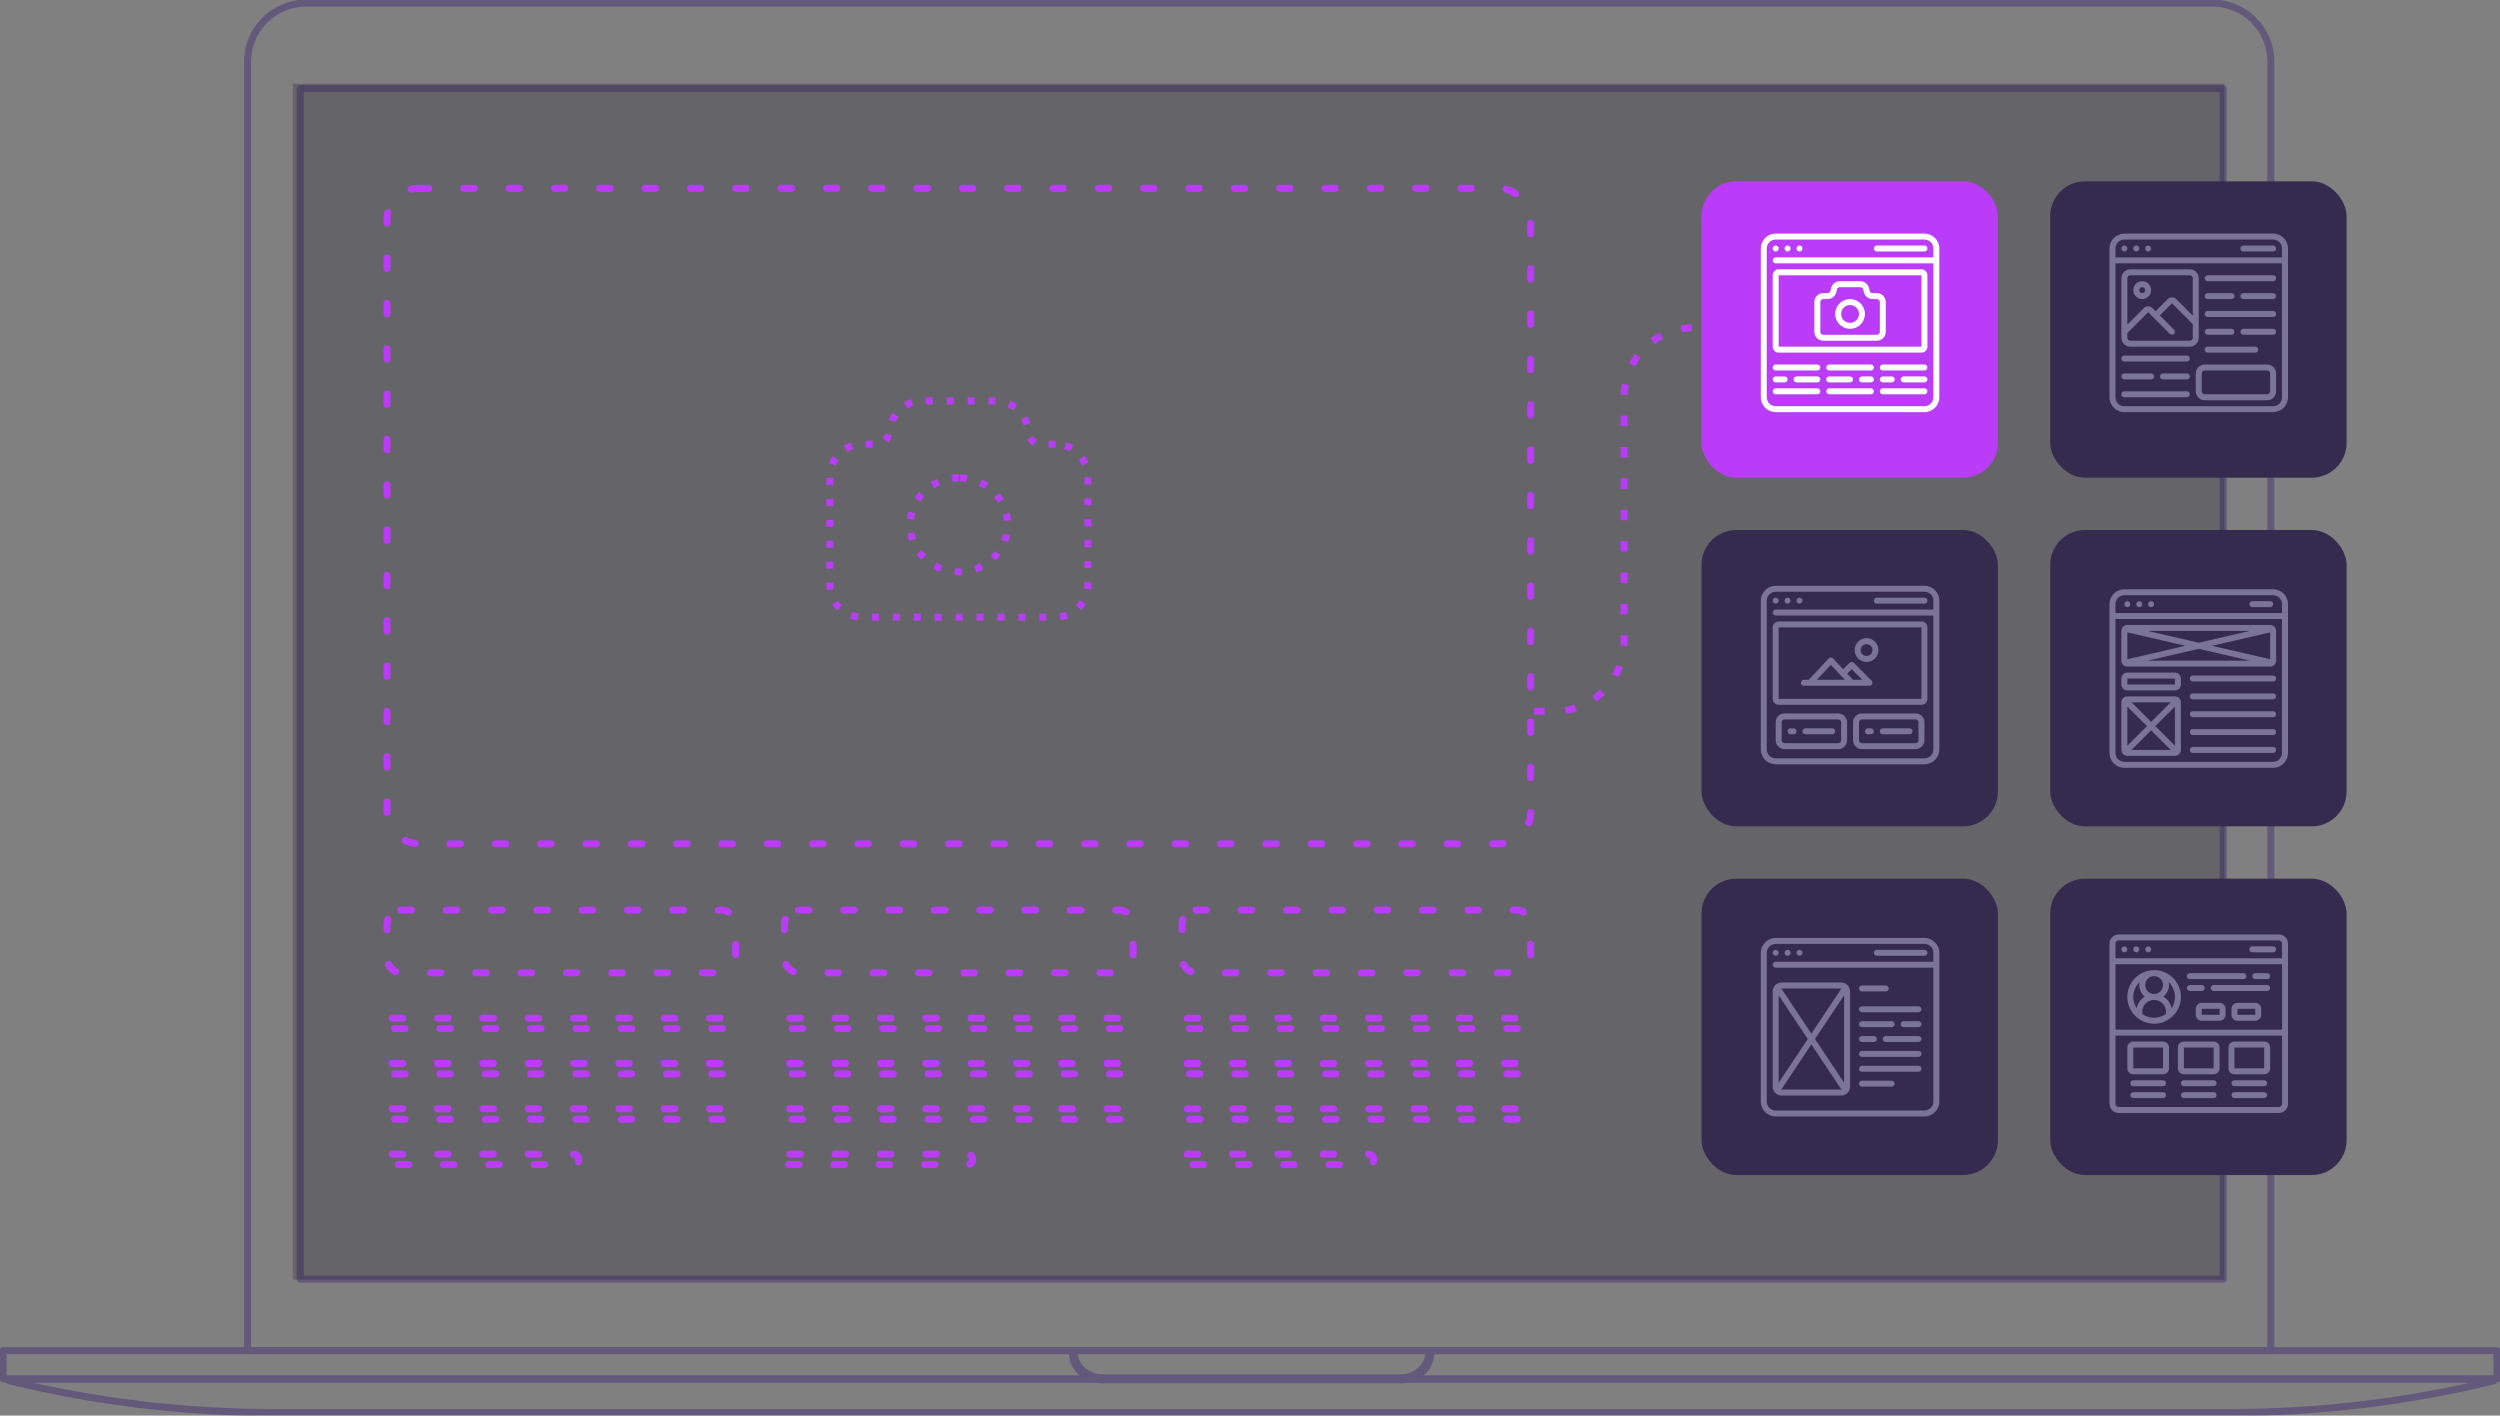 <svg width="717" height="406" viewBox="0 0 717 406" fill="none" xmlns="http://www.w3.org/2000/svg">
<rect x="0" y="0" width="717" height="406" fill="#808080" stroke="none"/>
<g opacity="0.7" clip-path="url(#clip0_107_228)">
<path d="M87.793 0.882H634.492C643.761 0.882 651.283 8.409 651.283 17.683V387.364H71.002V17.683C71.002 8.409 78.524 0.882 87.793 0.882Z" stroke="#564979" stroke-width="2" stroke-linecap="round" stroke-linejoin="round"/>
<path d="M716.119 387.364H0.883V395.473H716.119V387.364Z" stroke="#564979" stroke-width="2" stroke-linecap="round" stroke-linejoin="round"/>
<path d="M409.92 387.523C409.92 389.632 408.994 391.547 407.486 392.932C405.987 394.317 403.914 395.173 401.621 395.173H316.281C311.704 395.173 307.992 391.741 307.992 387.523H307.586V388.096C307.586 392.314 311.308 395.738 315.884 395.738H402.018C406.604 395.738 410.317 392.314 410.317 388.096V387.523H409.92Z" stroke="#564979" stroke-width="2" stroke-linecap="round" stroke-linejoin="round"/>
<path d="M2.701 395.562C2.445 395.562 2.392 395.941 2.648 396.003C27.288 402.047 52.898 405.118 78.658 405.118H639.237C664.997 405.118 690.616 402.047 715.247 396.003C715.494 395.941 715.45 395.562 715.194 395.562H2.701Z" stroke="#564979" stroke-width="2" stroke-linecap="round" stroke-linejoin="round"/>
<path d="M637.612 25.413H86.098V366.849H637.612V25.413Z" stroke="#564979" stroke-width="2" stroke-linecap="round" stroke-linejoin="round"/>
</g>
<rect opacity="0.25" x="84" y="24" width="554" height="343" fill="#141326"/>
<rect x="111" y="261" width="100" height="18" rx="4" stroke="#BB3CF8" stroke-width="2" stroke-linecap="round" stroke-dasharray="3 10"/>
<rect x="225" y="261" width="100" height="18" rx="4" stroke="#BB3CF8" stroke-width="2" stroke-linecap="round" stroke-dasharray="3 10"/>
<rect x="111" y="292" width="100" height="3" rx="1.5" stroke="#BB3CF8" stroke-width="2" stroke-linecap="round" stroke-dasharray="3 10"/>
<rect x="225" y="292" width="100" height="3" rx="1.5" stroke="#BB3CF8" stroke-width="2" stroke-linecap="round" stroke-dasharray="3 10"/>
<rect x="111" y="305" width="100" height="3" rx="1.5" stroke="#BB3CF8" stroke-width="2" stroke-linecap="round" stroke-dasharray="3 10"/>
<rect x="225" y="305" width="100" height="3" rx="1.5" stroke="#BB3CF8" stroke-width="2" stroke-linecap="round" stroke-dasharray="3 10"/>
<rect x="111" y="318" width="100" height="3" rx="1.5" stroke="#BB3CF8" stroke-width="2" stroke-linecap="round" stroke-dasharray="3 10"/>
<rect x="225" y="318" width="100" height="3" rx="1.5" stroke="#BB3CF8" stroke-width="2" stroke-linecap="round" stroke-dasharray="3 10"/>
<rect x="111" y="331" width="55" height="3" rx="1.5" stroke="#BB3CF8" stroke-width="2" stroke-linecap="round" stroke-dasharray="3 10"/>
<rect x="225" y="331" width="54" height="3" rx="1.5" stroke="#BB3CF8" stroke-width="2" stroke-linecap="round" stroke-dasharray="3 10"/>
<rect x="339" y="261" width="100" height="18" rx="4" stroke="#BB3CF8" stroke-width="2" stroke-linecap="round" stroke-dasharray="3 10"/>
<rect x="339" y="292" width="100" height="3" rx="1.5" stroke="#BB3CF8" stroke-width="2" stroke-linecap="round" stroke-dasharray="3 10"/>
<rect x="339" y="305" width="100" height="3" rx="1.5" stroke="#BB3CF8" stroke-width="2" stroke-linecap="round" stroke-dasharray="3 10"/>
<rect x="339" y="318" width="100" height="3" rx="1.5" stroke="#BB3CF8" stroke-width="2" stroke-linecap="round" stroke-dasharray="3 10"/>
<rect x="339" y="331" width="55" height="3" rx="1.5" stroke="#BB3CF8" stroke-width="2" stroke-linecap="round" stroke-dasharray="3 10"/>
<rect x="111" y="54" width="328" height="188" rx="9" stroke="#BB3CF8" stroke-width="2" stroke-linecap="round" stroke-dasharray="3 10"/>
<path d="M440 204H445.791C456.837 204 465.791 195.046 465.791 184V114C465.791 102.954 474.745 94 485.791 94H488" stroke="#BB3CF8" stroke-width="2" stroke-dasharray="3 6"/>
<rect x="488" y="52" width="85" height="85" rx="10" fill="#BB3CF8"/>
<rect x="588" y="52" width="85" height="85" rx="10" fill="#352B4F"/>
<rect x="488" y="252" width="85" height="85" rx="10" fill="#352B4F"/>
<rect x="588" y="252" width="85" height="85" rx="10" fill="#352B4F"/>
<rect x="488" y="152" width="85" height="85" rx="10" fill="#352B4F"/>
<rect x="588" y="152" width="85" height="85" rx="10" fill="#352B4F"/>
<g clip-path="url(#clip1_107_228)">
<path d="M551.933 67H509.267C506.911 67.003 505.003 68.911 505 71.267V113.934C505.003 116.289 506.911 118.198 509.267 118.201H551.934C554.289 118.198 556.198 116.29 556.201 113.934V71.267C556.198 68.912 554.29 67.003 551.934 67H551.933ZM551.933 116.493H509.267C507.853 116.493 506.707 115.347 506.707 113.933V71.267C506.707 69.853 507.853 68.707 509.267 68.707H551.934C553.348 68.707 554.494 69.853 554.494 71.267V73.827H509.267C508.796 73.827 508.414 74.209 508.414 74.68C508.414 75.151 508.796 75.533 509.267 75.533H554.494V113.933C554.494 115.347 553.348 116.493 551.934 116.493H551.933Z" fill="white"/>
<path d="M509.267 72.12C509.738 72.12 510.12 71.738 510.12 71.267C510.12 70.796 509.738 70.414 509.267 70.414C508.796 70.414 508.414 70.796 508.414 71.267C508.414 71.738 508.796 72.12 509.267 72.12Z" fill="white"/>
<path d="M512.679 72.12C513.15 72.12 513.532 71.738 513.532 71.267C513.532 70.796 513.15 70.414 512.679 70.414C512.208 70.414 511.826 70.796 511.826 71.267C511.826 71.738 512.208 72.12 512.679 72.12Z" fill="white"/>
<path d="M516.093 72.12C516.564 72.12 516.946 71.738 516.946 71.267C516.946 70.796 516.564 70.414 516.093 70.414C515.622 70.414 515.24 70.796 515.24 71.267C515.24 71.738 515.622 72.12 516.093 72.12Z" fill="white"/>
<path d="M538.281 72.12H551.934C552.405 72.12 552.787 71.738 552.787 71.267C552.787 70.796 552.405 70.414 551.934 70.414H538.281C537.81 70.414 537.428 70.796 537.428 71.267C537.428 71.738 537.81 72.12 538.281 72.12Z" fill="white"/>
<path d="M551.079 77.24H510.119C509.176 77.24 508.412 78.004 508.412 78.947V99.427C508.412 100.37 509.176 101.134 510.119 101.134H551.079C552.022 101.134 552.786 100.37 552.786 99.427V78.947C552.786 78.004 552.022 77.24 551.079 77.24ZM510.119 99.427V78.947H551.079V99.427H510.119Z" fill="white"/>
<path d="M538.281 84.067H537.054C536.662 84.067 536.321 83.801 536.225 83.421L536.018 82.592C535.733 81.453 534.708 80.654 533.534 80.654H527.666C526.491 80.654 525.467 81.453 525.182 82.593L524.975 83.421C524.88 83.801 524.538 84.068 524.146 84.068H522.919C521.505 84.068 520.359 85.214 520.359 86.628V95.161C520.359 96.575 521.505 97.721 522.919 97.721H538.279C539.693 97.721 540.839 96.575 540.839 95.161V86.628C540.839 85.214 539.693 84.068 538.279 84.068L538.281 84.067ZM539.134 95.16C539.134 95.631 538.752 96.013 538.281 96.013H522.921C522.45 96.013 522.068 95.631 522.068 95.16V86.627C522.068 86.156 522.45 85.774 522.921 85.774H524.148C525.323 85.774 526.347 84.975 526.632 83.835L526.839 83.007C526.934 82.627 527.276 82.36 527.668 82.36H533.536C533.928 82.36 534.269 82.626 534.365 83.006L534.572 83.835C534.857 84.975 535.881 85.774 537.056 85.774H538.283C538.754 85.774 539.136 86.156 539.136 86.627V95.16H539.134Z" fill="white"/>
<path d="M530.599 85.773C528.243 85.773 526.332 87.683 526.332 90.04C526.332 92.397 528.242 94.307 530.599 94.307C532.956 94.307 534.866 92.397 534.866 90.04C534.863 87.685 532.955 85.776 530.599 85.773ZM530.599 92.6C529.185 92.6 528.039 91.454 528.039 90.04C528.039 88.626 529.185 87.48 530.599 87.48C532.013 87.48 533.159 88.626 533.159 90.04C533.159 91.454 532.013 92.6 530.599 92.6Z" fill="white"/>
<path d="M521.213 104.547H509.267C508.796 104.547 508.414 104.929 508.414 105.4C508.414 105.871 508.796 106.253 509.267 106.253H521.214C521.685 106.253 522.067 105.871 522.067 105.4C522.067 104.929 521.685 104.547 521.214 104.547H521.213Z" fill="white"/>
<path d="M509.267 109.667H511.827C512.298 109.667 512.68 109.285 512.68 108.814C512.68 108.343 512.298 107.961 511.827 107.961H509.267C508.796 107.961 508.414 108.343 508.414 108.814C508.414 109.285 508.796 109.667 509.267 109.667Z" fill="white"/>
<path d="M521.213 107.96H515.24C514.769 107.96 514.387 108.342 514.387 108.813C514.387 109.284 514.769 109.666 515.24 109.666H521.213C521.684 109.666 522.066 109.284 522.066 108.813C522.066 108.342 521.684 107.96 521.213 107.96Z" fill="white"/>
<path d="M521.213 111.373H509.267C508.796 111.373 508.414 111.755 508.414 112.226C508.414 112.697 508.796 113.079 509.267 113.079H521.214C521.685 113.079 522.067 112.697 522.067 112.226C522.067 111.755 521.685 111.373 521.214 111.373H521.213Z" fill="white"/>
<path d="M536.573 104.547H524.626C524.155 104.547 523.773 104.929 523.773 105.4C523.773 105.871 524.155 106.253 524.626 106.253H536.573C537.044 106.253 537.426 105.871 537.426 105.4C537.426 104.929 537.044 104.547 536.573 104.547Z" fill="white"/>
<path d="M536.573 107.96H534.013C533.542 107.96 533.16 108.342 533.16 108.813C533.16 109.284 533.542 109.666 534.013 109.666H536.573C537.044 109.666 537.426 109.284 537.426 108.813C537.426 108.342 537.044 107.96 536.573 107.96Z" fill="white"/>
<path d="M524.626 109.667H530.599C531.07 109.667 531.452 109.285 531.452 108.814C531.452 108.343 531.07 107.961 530.599 107.961H524.626C524.155 107.961 523.773 108.343 523.773 108.814C523.773 109.285 524.155 109.667 524.626 109.667Z" fill="white"/>
<path d="M536.573 111.373H524.626C524.155 111.373 523.773 111.755 523.773 112.226C523.773 112.697 524.155 113.079 524.626 113.079H536.573C537.044 113.079 537.426 112.697 537.426 112.226C537.426 111.755 537.044 111.373 536.573 111.373Z" fill="white"/>
<path d="M551.933 104.547H539.986C539.515 104.547 539.133 104.929 539.133 105.4C539.133 105.871 539.515 106.253 539.986 106.253H551.933C552.404 106.253 552.786 105.871 552.786 105.4C552.786 104.929 552.404 104.547 551.933 104.547Z" fill="white"/>
<path d="M539.988 109.667H542.548C543.019 109.667 543.401 109.285 543.401 108.814C543.401 108.343 543.019 107.961 542.548 107.961H539.988C539.517 107.961 539.135 108.343 539.135 108.814C539.135 109.285 539.517 109.667 539.988 109.667Z" fill="white"/>
<path d="M551.933 107.96H545.96C545.489 107.96 545.107 108.342 545.107 108.813C545.107 109.284 545.489 109.666 545.96 109.666H551.933C552.404 109.666 552.786 109.284 552.786 108.813C552.786 108.342 552.404 107.96 551.933 107.96Z" fill="white"/>
<path d="M551.933 111.373H539.986C539.515 111.373 539.133 111.755 539.133 112.226C539.133 112.697 539.515 113.079 539.986 113.079H551.933C552.404 113.079 552.786 112.697 552.786 112.226C552.786 111.755 552.404 111.373 551.933 111.373Z" fill="white"/>
</g>
<g opacity="0.5" clip-path="url(#clip2_107_228)">
<path d="M651.933 67H609.267C606.911 67.003 605.003 68.911 605 71.267V113.933C605.003 116.289 606.911 118.197 609.267 118.2H651.933C654.289 118.197 656.197 116.289 656.2 113.933V71.267C656.197 68.911 654.289 67.003 651.933 67ZM609.267 68.707H651.933C653.347 68.707 654.493 69.853 654.493 71.267V73.827H606.707V71.267C606.707 69.853 607.853 68.707 609.267 68.707ZM651.933 116.493H609.267C607.853 116.493 606.707 115.347 606.707 113.933V75.533H654.493V113.933C654.493 115.347 653.347 116.493 651.933 116.493Z" fill="#C0BEDE"/>
<path d="M609.267 72.12C609.739 72.12 610.121 71.738 610.121 71.267C610.121 70.796 609.739 70.414 609.267 70.414C608.796 70.414 608.414 70.796 608.414 71.267C608.414 71.738 608.796 72.12 609.267 72.12Z" fill="#C0BEDE"/>
<path d="M612.681 72.12C613.153 72.12 613.535 71.738 613.535 71.267C613.535 70.796 613.153 70.414 612.681 70.414C612.21 70.414 611.828 70.796 611.828 71.267C611.828 71.738 612.21 72.12 612.681 72.12Z" fill="#C0BEDE"/>
<path d="M616.094 72.12C616.565 72.12 616.947 71.738 616.947 71.267C616.947 70.796 616.565 70.414 616.094 70.414C615.622 70.414 615.24 70.796 615.24 71.267C615.24 71.738 615.622 72.12 616.094 72.12Z" fill="#C0BEDE"/>
<path d="M643.4 72.12H651.933C652.405 72.12 652.787 71.738 652.787 71.267C652.787 70.796 652.405 70.414 651.933 70.414H643.4C642.929 70.414 642.547 70.796 642.547 71.267C642.547 71.738 642.929 72.12 643.4 72.12Z" fill="#C0BEDE"/>
<path d="M630.601 96.867V79.8C630.601 78.386 629.455 77.24 628.041 77.24H610.974C609.56 77.24 608.414 78.386 608.414 79.8V96.867C608.414 98.281 609.56 99.427 610.974 99.427H628.041C629.455 99.427 630.601 98.281 630.601 96.867ZM610.974 78.947H628.041C628.512 78.947 628.894 79.329 628.894 79.8V90.54L624.13 85.774C623.461 85.107 622.38 85.107 621.712 85.774L618.227 89.26L617.301 88.334C616.634 87.667 615.554 87.667 614.887 88.334L610.121 93.1V79.8C610.121 79.329 610.503 78.947 610.974 78.947ZM628.041 97.72H610.974C610.503 97.72 610.121 97.338 610.121 96.867V95.513L616.094 89.54L622.317 95.764C622.652 96.087 623.185 96.082 623.514 95.753C623.843 95.424 623.847 94.892 623.524 94.557L619.434 90.467L622.921 86.983L628.894 92.956V96.867C628.894 97.338 628.512 97.72 628.041 97.72Z" fill="#C0BEDE"/>
<path d="M614.388 85.773C615.802 85.773 616.948 84.627 616.948 83.213C616.948 81.799 615.802 80.653 614.388 80.653C612.974 80.653 611.828 81.799 611.828 83.213C611.828 84.627 612.974 85.773 614.388 85.773ZM614.388 82.36C614.859 82.36 615.241 82.742 615.241 83.213C615.241 83.685 614.859 84.067 614.388 84.067C613.917 84.067 613.535 83.684 613.535 83.213C613.535 82.742 613.917 82.36 614.388 82.36Z" fill="#C0BEDE"/>
<path d="M650.226 104.547H632.306C630.892 104.547 629.746 105.693 629.746 107.107V112.227C629.746 113.641 630.892 114.787 632.306 114.787H650.226C651.64 114.787 652.786 113.641 652.786 112.227V107.107C652.786 105.693 651.64 104.547 650.226 104.547ZM651.079 112.227C651.079 112.698 650.697 113.08 650.226 113.08H632.306C631.835 113.08 631.453 112.698 631.453 112.227V107.107C631.453 106.636 631.835 106.254 632.306 106.254H650.226C650.697 106.254 651.079 106.636 651.079 107.107V112.227Z" fill="#C0BEDE"/>
<path d="M651.933 78.947H633.16C632.689 78.947 632.307 79.329 632.307 79.8C632.307 80.271 632.689 80.653 633.16 80.653H651.933C652.405 80.653 652.787 80.271 652.787 79.8C652.787 79.329 652.405 78.947 651.933 78.947Z" fill="#C0BEDE"/>
<path d="M633.16 85.773H639.987C640.458 85.773 640.84 85.391 640.84 84.92C640.84 84.449 640.458 84.067 639.987 84.067H633.16C632.689 84.067 632.307 84.449 632.307 84.92C632.307 85.391 632.689 85.773 633.16 85.773Z" fill="#C0BEDE"/>
<path d="M651.933 84.067H643.4C642.929 84.067 642.547 84.449 642.547 84.92C642.547 85.391 642.929 85.773 643.4 85.773H651.933C652.405 85.773 652.787 85.391 652.787 84.92C652.787 84.449 652.405 84.067 651.933 84.067Z" fill="#C0BEDE"/>
<path d="M651.933 89.186H633.16C632.689 89.186 632.307 89.569 632.307 90.04C632.307 90.511 632.689 90.893 633.16 90.893H651.933C652.405 90.893 652.787 90.511 652.787 90.04C652.787 89.569 652.405 89.186 651.933 89.186Z" fill="#C0BEDE"/>
<path d="M633.16 96.013H639.987C640.458 96.013 640.84 95.631 640.84 95.16C640.84 94.689 640.458 94.307 639.987 94.307H633.16C632.689 94.307 632.307 94.689 632.307 95.16C632.307 95.631 632.689 96.013 633.16 96.013Z" fill="#C0BEDE"/>
<path d="M651.933 94.307H643.4C642.929 94.307 642.547 94.689 642.547 95.16C642.547 95.631 642.929 96.013 643.4 96.013H651.933C652.405 96.013 652.787 95.631 652.787 95.16C652.787 94.689 652.405 94.307 651.933 94.307Z" fill="#C0BEDE"/>
<path d="M633.16 101.133H646.813C647.285 101.133 647.667 100.751 647.667 100.28C647.667 99.809 647.285 99.427 646.813 99.427H633.16C632.689 99.427 632.307 99.809 632.307 100.28C632.307 100.751 632.689 101.133 633.16 101.133Z" fill="#C0BEDE"/>
<path d="M627.187 101.987H609.267C608.796 101.987 608.414 102.369 608.414 102.84C608.414 103.311 608.796 103.693 609.267 103.693H627.187C627.659 103.693 628.041 103.311 628.041 102.84C628.041 102.369 627.659 101.987 627.187 101.987Z" fill="#C0BEDE"/>
<path d="M609.267 108.814H616.947C617.419 108.814 617.801 108.431 617.801 107.96C617.801 107.489 617.419 107.107 616.947 107.107H609.267C608.796 107.107 608.414 107.489 608.414 107.96C608.414 108.432 608.796 108.814 609.267 108.814Z" fill="#C0BEDE"/>
<path d="M627.186 107.107H620.359C619.888 107.107 619.506 107.489 619.506 107.96C619.506 108.432 619.888 108.814 620.359 108.814H627.186C627.657 108.814 628.039 108.431 628.039 107.96C628.039 107.489 627.657 107.107 627.186 107.107Z" fill="#C0BEDE"/>
<path d="M627.187 112.227H609.267C608.796 112.227 608.414 112.609 608.414 113.08C608.414 113.551 608.796 113.933 609.267 113.933H627.187C627.659 113.933 628.041 113.551 628.041 113.08C628.041 112.609 627.659 112.227 627.187 112.227Z" fill="#C0BEDE"/>
</g>
<g opacity="0.5" clip-path="url(#clip3_107_228)">
<path d="M551.933 168H509.267C506.911 168.003 505.003 169.911 505 172.267V214.934C505.003 217.289 506.911 219.198 509.267 219.201H551.934C554.289 219.198 556.198 217.29 556.201 214.934V172.267C556.198 169.912 554.29 168.003 551.934 168H551.933ZM551.933 217.493H509.267C507.853 217.493 506.707 216.347 506.707 214.933V172.267C506.707 170.853 507.853 169.707 509.267 169.707H551.934C553.348 169.707 554.494 170.853 554.494 172.267V174.827H509.267C508.796 174.827 508.414 175.209 508.414 175.68C508.414 176.151 508.796 176.533 509.267 176.533H554.494V214.933C554.494 216.347 553.348 217.493 551.934 217.493H551.933Z" fill="#C0BEDE"/>
<path d="M509.267 173.12C509.738 173.12 510.12 172.738 510.12 172.267C510.12 171.796 509.738 171.414 509.267 171.414C508.796 171.414 508.414 171.796 508.414 172.267C508.414 172.738 508.796 173.12 509.267 173.12Z" fill="#C0BEDE"/>
<path d="M512.679 173.12C513.15 173.12 513.532 172.738 513.532 172.267C513.532 171.796 513.15 171.414 512.679 171.414C512.208 171.414 511.826 171.796 511.826 172.267C511.826 172.738 512.208 173.12 512.679 173.12Z" fill="#C0BEDE"/>
<path d="M516.093 173.12C516.564 173.12 516.946 172.738 516.946 172.267C516.946 171.796 516.564 171.414 516.093 171.414C515.622 171.414 515.24 171.796 515.24 172.267C515.24 172.738 515.622 173.12 516.093 173.12Z" fill="#C0BEDE"/>
<path d="M538.281 173.12H551.934C552.405 173.12 552.787 172.738 552.787 172.267C552.787 171.796 552.405 171.414 551.934 171.414H538.281C537.81 171.414 537.428 171.796 537.428 172.267C537.428 172.738 537.81 173.12 538.281 173.12Z" fill="#C0BEDE"/>
<path d="M551.079 178.24H510.119C509.176 178.24 508.412 179.004 508.412 179.947V200.427C508.412 201.37 509.176 202.134 510.119 202.134H551.079C552.022 202.134 552.786 201.37 552.786 200.427V179.947C552.786 179.004 552.022 178.24 551.079 178.24ZM510.119 200.427V179.947H551.079V200.427H510.119Z" fill="#C0BEDE"/>
<path d="M536.966 195.494C536.923 195.39 536.861 195.296 536.782 195.217L531.662 190.097C531.329 189.764 530.789 189.764 530.455 190.097L528.608 191.944L525.706 188.838C525.541 188.672 525.317 188.579 525.083 188.579C524.849 188.579 524.624 188.672 524.459 188.838L518.744 194.967H517.339C516.868 194.967 516.486 195.349 516.486 195.82C516.486 196.291 516.868 196.674 517.339 196.674H536.181C536.465 196.673 536.73 196.53 536.888 196.294C537.046 196.058 537.075 195.758 536.966 195.495V195.494ZM531.059 191.91L534.121 194.967H531.431L529.776 193.193L531.059 191.911V191.91ZM525.086 190.674L527.97 193.763C527.975 193.768 527.977 193.776 527.982 193.781C527.987 193.786 527.991 193.785 527.995 193.79L529.099 194.967H521.078L525.087 190.674H525.086Z" fill="#C0BEDE"/>
<path d="M535.327 183.02C533.442 183.02 531.914 184.548 531.914 186.433C531.914 188.318 533.442 189.846 535.327 189.846C537.212 189.846 538.74 188.318 538.74 186.433C538.74 184.548 537.212 183.02 535.327 183.02ZM535.327 188.14C534.384 188.14 533.62 187.376 533.62 186.433C533.62 185.49 534.384 184.726 535.327 184.726C536.27 184.726 537.034 185.49 537.034 186.433C537.034 187.376 536.27 188.14 535.327 188.14Z" fill="#C0BEDE"/>
<path d="M549.373 204.613H534.013C532.599 204.613 531.453 205.759 531.453 207.173V212.293C531.453 213.707 532.599 214.853 534.013 214.853H549.373C550.787 214.853 551.933 213.707 551.933 212.293V207.173C551.933 205.759 550.787 204.613 549.373 204.613ZM550.226 212.293C550.226 212.764 549.844 213.146 549.373 213.146H534.013C533.542 213.146 533.16 212.764 533.16 212.293V207.173C533.16 206.702 533.542 206.319 534.013 206.319H549.373C549.844 206.319 550.226 206.701 550.226 207.173V212.293Z" fill="#C0BEDE"/>
<path d="M527.186 204.613H511.826C510.412 204.613 509.266 205.759 509.266 207.173V212.293C509.266 213.707 510.412 214.853 511.826 214.853H527.186C528.6 214.853 529.746 213.707 529.746 212.293V207.173C529.746 205.759 528.6 204.613 527.186 204.613ZM528.039 212.293C528.039 212.764 527.657 213.146 527.186 213.146H511.826C511.355 213.146 510.973 212.764 510.973 212.293V207.173C510.973 206.702 511.355 206.319 511.826 206.319H527.186C527.657 206.319 528.039 206.701 528.039 207.173V212.293Z" fill="#C0BEDE"/>
<path d="M514.387 208.88H513.533C513.062 208.88 512.68 209.262 512.68 209.733C512.68 210.204 513.062 210.587 513.533 210.587H514.387C514.858 210.587 515.24 210.205 515.24 209.733C515.24 209.261 514.858 208.88 514.387 208.88Z" fill="#C0BEDE"/>
<path d="M525.479 208.88H517.799C517.328 208.88 516.945 209.262 516.945 209.733C516.945 210.204 517.327 210.587 517.799 210.587H525.479C525.95 210.587 526.332 210.205 526.332 209.733C526.332 209.261 525.95 208.88 525.479 208.88Z" fill="#C0BEDE"/>
<path d="M536.572 208.88H535.718C535.247 208.88 534.865 209.262 534.865 209.733C534.865 210.204 535.247 210.587 535.718 210.587H536.572C537.043 210.587 537.425 210.205 537.425 209.733C537.425 209.261 537.043 208.88 536.572 208.88Z" fill="#C0BEDE"/>
<path d="M547.667 208.88H539.987C539.516 208.88 539.133 209.262 539.133 209.733C539.133 210.204 539.515 210.587 539.987 210.587H547.667C548.138 210.587 548.52 210.205 548.52 209.733C548.52 209.261 548.138 208.88 547.667 208.88Z" fill="#C0BEDE"/>
</g>
<g opacity="0.5" clip-path="url(#clip4_107_228)">
<path d="M651.933 169H609.267C606.911 169.003 605.003 170.911 605 173.267V215.934C605.003 218.289 606.911 220.198 609.267 220.201H651.934C654.289 220.198 656.198 218.29 656.201 215.934V173.267C656.198 170.912 654.29 169.003 651.934 169H651.933ZM609.267 170.707H651.934C653.348 170.707 654.494 171.853 654.494 173.267V175.827H606.707V173.267C606.707 171.853 607.853 170.707 609.267 170.707ZM651.934 218.494H609.267C607.853 218.494 606.707 217.348 606.707 215.934V177.533H654.494V215.933C654.494 217.347 653.348 218.493 651.934 218.493V218.494Z" fill="#C0BEDE"/>
<path d="M610.119 174.12C610.59 174.12 610.972 173.738 610.972 173.267C610.972 172.796 610.59 172.414 610.119 172.414C609.648 172.414 609.266 172.796 609.266 173.267C609.266 173.738 609.648 174.12 610.119 174.12Z" fill="#C0BEDE"/>
<path d="M613.533 174.12C614.004 174.12 614.386 173.738 614.386 173.267C614.386 172.796 614.004 172.414 613.533 172.414C613.062 172.414 612.68 172.796 612.68 173.267C612.68 173.738 613.062 174.12 613.533 174.12Z" fill="#C0BEDE"/>
<path d="M616.947 174.12C617.418 174.12 617.8 173.738 617.8 173.267C617.8 172.796 617.418 172.414 616.947 172.414C616.476 172.414 616.094 172.796 616.094 173.267C616.094 173.738 616.476 174.12 616.947 174.12Z" fill="#C0BEDE"/>
<path d="M645.96 174.12H651.08C651.551 174.12 651.933 173.738 651.933 173.267C651.933 172.796 651.551 172.414 651.08 172.414H645.96C645.489 172.414 645.107 172.796 645.107 173.267C645.107 173.738 645.489 174.12 645.96 174.12Z" fill="#C0BEDE"/>
<path d="M651.079 179.24H610.119C609.176 179.24 608.412 180.004 608.412 180.947V189.48C608.412 190.423 609.176 191.187 610.119 191.187H651.079C652.022 191.187 652.786 190.423 652.786 189.48V180.947C652.786 180.004 652.022 179.24 651.079 179.24ZM626.801 185.213L610.119 189.06V181.366L626.801 185.213ZM615.895 180.946H645.304L630.599 184.337L615.894 180.946H615.895ZM630.6 186.088L645.305 189.479H615.894L630.599 186.088H630.6ZM634.398 185.212L651.08 181.365V189.059L634.398 185.212Z" fill="#C0BEDE"/>
<path d="M623.772 192.893H610.119C609.176 192.893 608.412 193.657 608.412 194.6V196.307C608.412 197.25 609.176 198.014 610.119 198.014H623.772C624.715 198.014 625.479 197.25 625.479 196.307V194.6C625.479 193.657 624.715 192.893 623.772 192.893ZM610.119 196.306V194.599H623.772V196.306H610.119Z" fill="#C0BEDE"/>
<path d="M623.772 199.72H610.119C609.176 199.72 608.412 200.484 608.412 201.427V215.08C608.412 216.023 609.176 216.787 610.119 216.787H623.772C624.715 216.787 625.479 216.023 625.479 215.08V201.427C625.479 200.484 624.715 199.72 623.772 199.72ZM615.739 208.253L610.119 213.873V202.633L615.739 208.253ZM611.326 201.426H622.566L616.946 207.046L611.326 201.426ZM616.946 209.459L622.566 215.079H611.326L616.946 209.459ZM618.153 208.252L623.773 202.632V213.873L618.153 208.252Z" fill="#C0BEDE"/>
<path d="M651.932 193.747H628.892C628.421 193.747 628.039 194.129 628.039 194.6C628.039 195.071 628.421 195.453 628.892 195.453H651.932C652.403 195.453 652.785 195.071 652.785 194.6C652.785 194.129 652.403 193.747 651.932 193.747Z" fill="#C0BEDE"/>
<path d="M651.932 198.867H628.892C628.421 198.867 628.039 199.249 628.039 199.72C628.039 200.191 628.421 200.573 628.892 200.573H651.932C652.403 200.573 652.785 200.191 652.785 199.72C652.785 199.249 652.403 198.867 651.932 198.867Z" fill="#C0BEDE"/>
<path d="M651.932 203.987H628.892C628.421 203.987 628.039 204.369 628.039 204.84C628.039 205.311 628.421 205.693 628.892 205.693H651.932C652.403 205.693 652.785 205.311 652.785 204.84C652.785 204.369 652.403 203.987 651.932 203.987Z" fill="#C0BEDE"/>
<path d="M651.932 209.107H628.892C628.421 209.107 628.039 209.489 628.039 209.96C628.039 210.431 628.421 210.813 628.892 210.813H651.932C652.403 210.813 652.785 210.431 652.785 209.96C652.785 209.489 652.403 209.107 651.932 209.107Z" fill="#C0BEDE"/>
<path d="M651.932 214.227H628.892C628.421 214.227 628.039 214.609 628.039 215.08C628.039 215.551 628.421 215.933 628.892 215.933H651.932C652.403 215.933 652.785 215.551 652.785 215.08C652.785 214.609 652.403 214.227 651.932 214.227Z" fill="#C0BEDE"/>
</g>
<g opacity="0.5" clip-path="url(#clip5_107_228)">
<path d="M551.933 269H509.267C506.911 269.003 505.003 270.911 505 273.267V315.934C505.003 318.289 506.911 320.198 509.267 320.201H551.934C554.289 320.198 556.198 318.29 556.201 315.934V273.267C556.198 270.912 554.29 269.003 551.934 269H551.933ZM551.933 318.493H509.267C507.853 318.493 506.707 317.347 506.707 315.933V273.267C506.707 271.853 507.853 270.707 509.267 270.707H551.934C553.348 270.707 554.494 271.853 554.494 273.267V275.827H509.267C508.796 275.827 508.414 276.209 508.414 276.68C508.414 277.151 508.796 277.533 509.267 277.533H554.494V315.933C554.494 317.347 553.348 318.493 551.934 318.493H551.933Z" fill="#C0BEDE"/>
<path d="M509.267 274.12C509.738 274.12 510.12 273.738 510.12 273.267C510.12 272.796 509.738 272.414 509.267 272.414C508.796 272.414 508.414 272.796 508.414 273.267C508.414 273.738 508.796 274.12 509.267 274.12Z" fill="#C0BEDE"/>
<path d="M512.679 274.12C513.15 274.12 513.532 273.738 513.532 273.267C513.532 272.796 513.15 272.414 512.679 272.414C512.208 272.414 511.826 272.796 511.826 273.267C511.826 273.738 512.208 274.12 512.679 274.12Z" fill="#C0BEDE"/>
<path d="M516.093 274.12C516.564 274.12 516.946 273.738 516.946 273.267C516.946 272.796 516.564 272.414 516.093 272.414C515.622 272.414 515.24 272.796 515.24 273.267C515.24 273.738 515.622 274.12 516.093 274.12Z" fill="#C0BEDE"/>
<path d="M538.281 274.12H551.934C552.405 274.12 552.787 273.738 552.787 273.267C552.787 272.796 552.405 272.414 551.934 272.414H538.281C537.81 272.414 537.428 272.796 537.428 273.267C537.428 273.738 537.81 274.12 538.281 274.12Z" fill="#C0BEDE"/>
<path d="M528.039 281.78H510.972C509.558 281.78 508.412 282.926 508.412 284.34V311.647C508.412 313.061 509.558 314.207 510.972 314.207H528.039C529.453 314.207 530.599 313.061 530.599 311.647V284.34C530.599 282.926 529.453 281.78 528.039 281.78ZM520.53 297.993L528.893 285.444V310.542L520.53 297.993ZM528.039 283.486C528.071 283.49 528.102 283.497 528.133 283.505L519.506 296.457L510.878 283.505C510.909 283.497 510.94 283.491 510.972 283.486H528.039ZM510.119 310.542V285.444L518.482 297.993L510.119 310.542ZM510.972 312.5C510.94 312.495 510.909 312.489 510.878 312.481L519.505 299.529L528.132 312.481C528.101 312.489 528.07 312.495 528.038 312.5H510.972Z" fill="#C0BEDE"/>
<path fill-rule="evenodd" clip-rule="evenodd" d="M534.013 284.34H540.84C541.311 284.34 541.693 283.958 541.693 283.487C541.693 283.016 541.311 282.634 540.84 282.634H534.013C533.542 282.634 533.16 283.016 533.16 283.487C533.16 283.958 533.542 284.34 534.013 284.34Z" fill="#C0BEDE"/>
<path fill-rule="evenodd" clip-rule="evenodd" d="M550.226 288.607H534.013C533.542 288.607 533.16 288.989 533.16 289.46C533.16 289.931 533.542 290.313 534.013 290.313H550.226C550.697 290.313 551.079 289.931 551.079 289.46C551.079 288.989 550.697 288.607 550.226 288.607Z" fill="#C0BEDE"/>
<path fill-rule="evenodd" clip-rule="evenodd" d="M550.227 292.873H545.96C545.489 292.873 545.107 293.255 545.107 293.726C545.107 294.197 545.489 294.579 545.96 294.579H550.227C550.698 294.579 551.08 294.197 551.08 293.726C551.08 293.255 550.698 292.873 550.227 292.873Z" fill="#C0BEDE"/>
<path fill-rule="evenodd" clip-rule="evenodd" d="M534.013 294.58H542.546C543.017 294.58 543.399 294.198 543.399 293.727C543.399 293.256 543.017 292.874 542.546 292.874H534.013C533.542 292.874 533.16 293.256 533.16 293.727C533.16 294.198 533.542 294.58 534.013 294.58Z" fill="#C0BEDE"/>
<path fill-rule="evenodd" clip-rule="evenodd" d="M550.228 297.14H540.841C540.37 297.14 539.988 297.522 539.988 297.993C539.988 298.464 540.37 298.846 540.841 298.846H550.228C550.699 298.846 551.081 298.464 551.081 297.993C551.081 297.522 550.699 297.14 550.228 297.14Z" fill="#C0BEDE"/>
<path fill-rule="evenodd" clip-rule="evenodd" d="M534.013 298.847H537.426C537.897 298.847 538.279 298.465 538.279 297.994C538.279 297.523 537.897 297.141 537.426 297.141H534.013C533.542 297.141 533.16 297.523 533.16 297.994C533.16 298.465 533.542 298.847 534.013 298.847Z" fill="#C0BEDE"/>
<path fill-rule="evenodd" clip-rule="evenodd" d="M550.226 301.407H534.013C533.542 301.407 533.16 301.789 533.16 302.26C533.16 302.731 533.542 303.113 534.013 303.113H550.226C550.697 303.113 551.079 302.731 551.079 302.26C551.079 301.789 550.697 301.407 550.226 301.407Z" fill="#C0BEDE"/>
<path fill-rule="evenodd" clip-rule="evenodd" d="M550.226 305.673H534.013C533.542 305.673 533.16 306.055 533.16 306.526C533.16 306.997 533.542 307.379 534.013 307.379H550.226C550.697 307.379 551.079 306.997 551.079 306.526C551.079 306.055 550.697 305.673 550.226 305.673Z" fill="#C0BEDE"/>
<path fill-rule="evenodd" clip-rule="evenodd" d="M542.546 309.94H534.013C533.542 309.94 533.16 310.322 533.16 310.793C533.16 311.264 533.542 311.646 534.013 311.646H542.546C543.017 311.646 543.399 311.264 543.399 310.793C543.399 310.322 543.017 309.94 542.546 309.94Z" fill="#C0BEDE"/>
</g>
<g opacity="0.5" clip-path="url(#clip6_107_228)">
<path d="M653.641 268H607.561C606.103 268.046 604.957 269.265 605.001 270.724V316.476C604.957 317.935 606.102 319.153 607.561 319.2H653.641C655.1 319.154 656.245 317.935 656.201 316.476V270.724C656.245 269.265 655.1 268.046 653.641 268ZM606.708 276.533H654.495V295.306H606.708V276.533ZM607.561 269.707H653.641C654.152 269.763 654.528 270.211 654.494 270.724V274.827H606.708V270.724C606.674 270.211 607.05 269.762 607.561 269.707ZM653.641 317.494H607.561C607.05 317.438 606.674 316.99 606.708 316.477V297.014H654.495V316.477C654.536 316.992 654.156 317.445 653.642 317.494H653.641Z" fill="#C0BEDE"/>
<path d="M609.269 273.12C609.74 273.12 610.122 272.738 610.122 272.267C610.122 271.796 609.74 271.414 609.269 271.414C608.798 271.414 608.416 271.796 608.416 272.267C608.416 272.738 608.798 273.12 609.269 273.12Z" fill="#C0BEDE"/>
<path d="M612.681 273.12C613.152 273.12 613.534 272.738 613.534 272.267C613.534 271.796 613.152 271.414 612.681 271.414C612.21 271.414 611.828 271.796 611.828 272.267C611.828 272.738 612.21 273.12 612.681 273.12Z" fill="#C0BEDE"/>
<path d="M616.095 273.12C616.566 273.12 616.948 272.738 616.948 272.267C616.948 271.796 616.566 271.414 616.095 271.414C615.624 271.414 615.242 271.796 615.242 272.267C615.242 272.738 615.624 273.12 616.095 273.12Z" fill="#C0BEDE"/>
<path d="M645.96 273.12H651.933C652.404 273.12 652.786 272.738 652.786 272.267C652.786 271.796 652.404 271.414 651.933 271.414H645.96C645.489 271.414 645.107 271.796 645.107 272.267C645.107 272.738 645.489 273.12 645.96 273.12Z" fill="#C0BEDE"/>
<path d="M617.802 278.24C614.485 278.236 611.541 280.365 610.505 283.516C609.47 286.668 610.577 290.128 613.251 292.092C613.27 292.104 613.284 292.121 613.304 292.131C615.999 294.101 619.662 294.088 622.343 292.099C622.384 292.074 622.423 292.045 622.459 292.014C625.08 290.019 626.135 286.574 625.08 283.454C624.025 280.334 621.096 278.235 617.802 278.24ZM620.362 282.507C620.362 283.921 619.216 285.067 617.802 285.067C616.388 285.067 615.242 283.921 615.242 282.507C615.242 281.093 616.388 279.947 617.802 279.947C619.216 279.947 620.362 281.093 620.362 282.507ZM611.829 285.92C611.829 284.317 612.475 282.782 613.621 281.661C613.302 283.224 613.892 284.833 615.146 285.818C613.932 286.555 613.078 287.763 612.787 289.153C612.161 288.191 611.828 287.068 611.829 285.92ZM614.468 290.874C614.418 290.648 614.392 290.418 614.389 290.187C614.389 288.302 615.917 286.774 617.802 286.774C619.687 286.774 621.215 288.302 621.215 290.187C621.212 290.417 621.186 290.645 621.136 290.87C619.121 292.23 616.482 292.23 614.466 290.87V290.874H614.468ZM622.818 289.154C622.527 287.764 621.673 286.556 620.459 285.819C621.713 284.833 622.303 283.224 621.984 281.662C624.011 283.642 624.36 286.777 622.818 289.154Z" fill="#C0BEDE"/>
<path d="M628.04 280.8H643.4C643.872 280.8 644.253 280.418 644.253 279.947C644.253 279.476 643.872 279.094 643.4 279.094H628.04C627.569 279.094 627.188 279.476 627.188 279.947C627.188 280.418 627.569 280.8 628.04 280.8Z" fill="#C0BEDE"/>
<path d="M646.814 280.8H650.227C650.698 280.8 651.08 280.418 651.08 279.947C651.08 279.476 650.698 279.094 650.227 279.094H646.814C646.343 279.094 645.961 279.476 645.961 279.947C645.961 280.418 646.343 280.8 646.814 280.8Z" fill="#C0BEDE"/>
<path d="M632.308 283.36C632.308 282.889 631.926 282.507 631.455 282.507H628.042C627.571 282.507 627.189 282.889 627.189 283.36C627.189 283.831 627.571 284.213 628.042 284.213H631.455C631.926 284.213 632.308 283.831 632.308 283.36Z" fill="#C0BEDE"/>
<path d="M650.229 282.507H634.869C634.398 282.507 634.016 282.889 634.016 283.36C634.016 283.831 634.398 284.213 634.869 284.213H650.229C650.7 284.213 651.082 283.831 651.082 283.36C651.082 282.889 650.7 282.507 650.229 282.507Z" fill="#C0BEDE"/>
<path d="M636.575 287.627H631.455C630.512 287.627 629.748 288.391 629.748 289.334V291.041C629.748 291.984 630.512 292.748 631.455 292.748H636.575C637.518 292.748 638.282 291.984 638.282 291.041V289.334C638.282 288.391 637.518 287.627 636.575 287.627ZM631.455 291.04V289.333H636.575V291.04H631.455Z" fill="#C0BEDE"/>
<path d="M646.815 287.627H641.695C640.752 287.627 639.988 288.391 639.988 289.334V291.041C639.988 291.984 640.752 292.748 641.695 292.748H646.815C647.758 292.748 648.522 291.984 648.522 291.041V289.334C648.522 288.391 647.758 287.627 646.815 287.627ZM641.695 291.04V289.333H646.815V291.04H641.695Z" fill="#C0BEDE"/>
<path d="M620.361 298.72H611.828C610.885 298.72 610.121 299.484 610.121 300.427V306.4C610.121 307.343 610.885 308.107 611.828 308.107H620.361C621.304 308.107 622.068 307.343 622.068 306.4V300.427C622.068 299.484 621.304 298.72 620.361 298.72ZM611.828 306.4V300.427H620.361V306.4H611.828Z" fill="#C0BEDE"/>
<path d="M634.869 298.72H626.336C625.393 298.72 624.629 299.484 624.629 300.427V306.4C624.629 307.343 625.393 308.107 626.336 308.107H634.869C635.812 308.107 636.576 307.343 636.576 306.4V300.427C636.576 299.484 635.812 298.72 634.869 298.72ZM626.336 306.4V300.427H634.869V306.4H626.336Z" fill="#C0BEDE"/>
<path d="M649.375 298.72H640.842C639.899 298.72 639.135 299.484 639.135 300.427V306.4C639.135 307.343 639.899 308.107 640.842 308.107H649.375C650.318 308.107 651.082 307.343 651.082 306.4V300.427C651.082 299.484 650.318 298.72 649.375 298.72ZM640.842 306.4V300.427H649.375V306.4H640.842Z" fill="#C0BEDE"/>
<path d="M620.363 309.813H611.83C611.359 309.813 610.977 310.195 610.977 310.666C610.977 311.137 611.359 311.519 611.83 311.519H620.363C620.834 311.519 621.216 311.137 621.216 310.666C621.216 310.195 620.834 309.813 620.363 309.813Z" fill="#C0BEDE"/>
<path d="M620.363 313.227H611.83C611.359 313.227 610.977 313.609 610.977 314.08C610.977 314.551 611.359 314.933 611.83 314.933H620.363C620.834 314.933 621.216 314.551 621.216 314.08C621.216 313.609 620.834 313.227 620.363 313.227Z" fill="#C0BEDE"/>
<path d="M634.868 309.813H626.335C625.864 309.813 625.482 310.195 625.482 310.666C625.482 311.137 625.864 311.519 626.335 311.519H634.868C635.339 311.519 635.721 311.137 635.721 310.666C635.721 310.195 635.339 309.813 634.868 309.813Z" fill="#C0BEDE"/>
<path d="M634.868 313.227H626.335C625.864 313.227 625.482 313.609 625.482 314.08C625.482 314.551 625.864 314.933 626.335 314.933H634.868C635.339 314.933 635.721 314.551 635.721 314.08C635.721 313.609 635.339 313.227 634.868 313.227Z" fill="#C0BEDE"/>
<path d="M649.374 309.813H640.841C640.37 309.813 639.988 310.195 639.988 310.666C639.988 311.137 640.37 311.519 640.841 311.519H649.374C649.845 311.519 650.227 311.137 650.227 310.666C650.227 310.195 649.845 309.813 649.374 309.813Z" fill="#C0BEDE"/>
<path d="M649.374 313.227H640.841C640.37 313.227 639.988 313.609 639.988 314.08C639.988 314.551 640.37 314.933 640.841 314.933H649.374C649.845 314.933 650.227 314.551 650.227 314.08C650.227 313.609 649.845 313.227 649.374 313.227Z" fill="#C0BEDE"/>
</g>
<path d="M302.757 127.399H298.324C296.907 127.399 295.675 126.432 295.328 125.052L294.58 122.04C293.551 117.903 289.847 115 285.605 115H264.402C260.157 115 256.457 117.903 255.427 122.044L254.679 125.052C254.336 126.432 253.1 127.402 251.683 127.402H247.25C242.141 127.402 238 131.565 238 136.702V167.7C238 172.837 242.141 177 247.25 177H302.75C307.859 177 312 172.837 312 167.7V136.702C312 131.565 307.859 127.402 302.75 127.402L302.757 127.399Z" stroke="#BB3CF8" stroke-width="2" stroke-miterlimit="10" stroke-linejoin="round" stroke-dasharray="2 4"/>
<path d="M275 137C267.266 137 261 143.043 261 150.5C261 157.957 267.266 164 275 164C282.734 164 289 157.957 289 150.5C288.993 143.046 282.73 137.007 275 137Z" stroke="#BB3CF8" stroke-width="2" stroke-miterlimit="10" stroke-linejoin="round" stroke-dasharray="2 4"/>
<defs>
<clipPath id="clip0_107_228">
<rect width="717" height="406" fill="white"/>
</clipPath>
<clipPath id="clip1_107_228">
<rect width="51.2" height="51.2" fill="white" transform="translate(505 67)"/>
</clipPath>
<clipPath id="clip2_107_228">
<rect width="51.2" height="51.2" fill="white" transform="translate(605 67)"/>
</clipPath>
<clipPath id="clip3_107_228">
<rect width="51.2" height="51.2" fill="white" transform="translate(505 168)"/>
</clipPath>
<clipPath id="clip4_107_228">
<rect width="51.2" height="51.2" fill="white" transform="translate(605 169)"/>
</clipPath>
<clipPath id="clip5_107_228">
<rect width="51.2" height="51.2" fill="white" transform="translate(505 269)"/>
</clipPath>
<clipPath id="clip6_107_228">
<rect width="51.202" height="51.2" fill="white" transform="translate(605 268)"/>
</clipPath>
</defs>
</svg>
